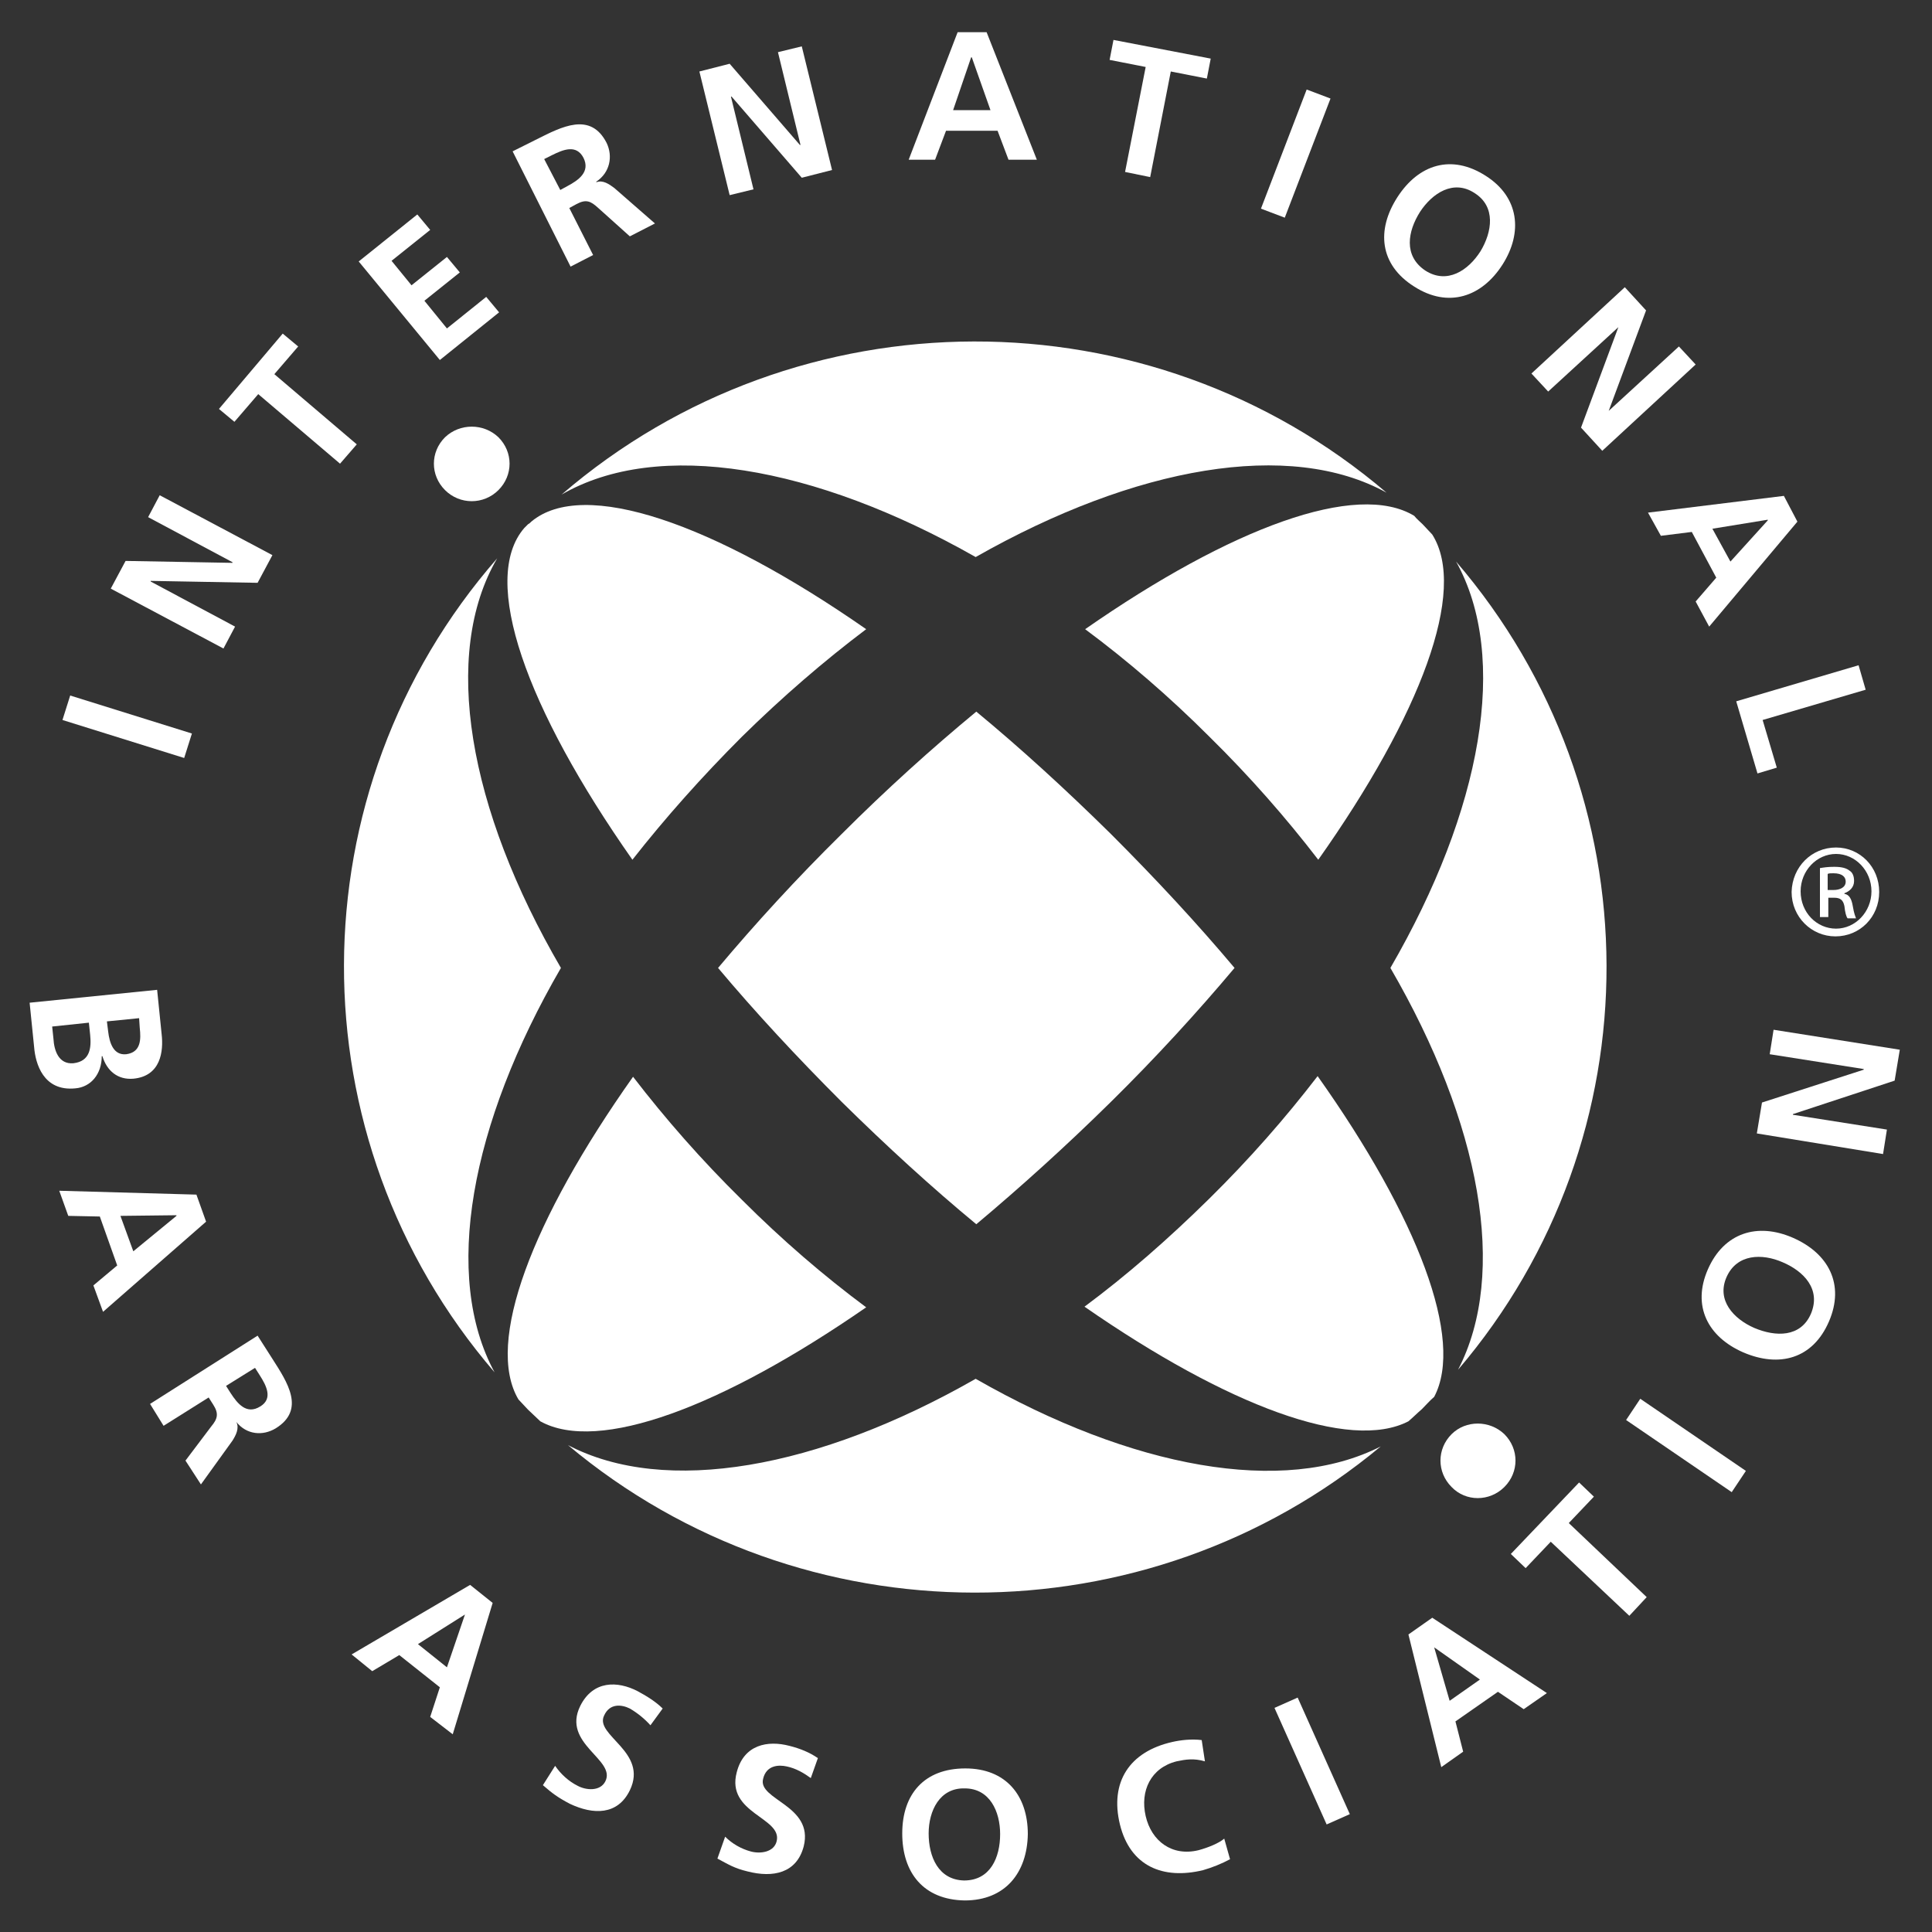 <?xml version="1.0" encoding="utf-8"?>
<!-- Generator: Adobe Illustrator 28.0.0, SVG Export Plug-In . SVG Version: 6.00 Build 0)  -->
<svg version="1.1" id="Layer_1" xmlns="http://www.w3.org/2000/svg" xmlns:xlink="http://www.w3.org/1999/xlink" x="0px" y="0px"
	 viewBox="0 0 300 300" style="enable-background:new 0 0 300 300;" xml:space="preserve">
<rect x="0" y="0" width="300" height="300" fill="#333333" stroke="none"/>
<style type="text/css">
	.st0{fill:#FFFFFF;}
</style>
<path class="st0" d="M9.7,111.8l1.2-3.8l18.9,5.9l-1.2,3.8L9.7,111.8z"/>
<path class="st0" d="M17.2,91.4l2.3-4.3l16.6,0.3v-0.1l-13.1-7l1.8-3.4l17.5,9.3L40,90.5l-16.6-0.3v0.1l13.1,7l-1.8,3.4L17.2,91.4z"
	/>
<path class="st0" d="M40.1,61.2l-3.7,4.3l-2.4-2l9.9-11.7l2.4,2l-3.7,4.3L55.4,69l-2.6,3L40.1,61.2z"/>
<path class="st0" d="M55.7,40.6l9.1-7.3l2,2.4l-6,4.8l3.1,3.8l5.5-4.4l2,2.4l-5.5,4.4l3.5,4.3l6.1-4.9l2,2.4l-9.2,7.4L55.7,40.6z"/>
<path class="st0" d="M84.5,24.7l1.2-0.6c1.8-0.9,3.8-1.7,4.9,0.4c1.1,2.2-0.8,3.5-2.5,4.4L87,29.5L84.5,24.7z M88.6,41.4l3.5-1.8
	l-3.7-7.3l1.1-0.6c1.5-0.8,2.2-0.5,3.4,0.6l4.9,4.4l3.9-2l-6.3-5.5c-0.8-0.6-1.8-1.3-2.8-0.9v-0.1c2.1-1.4,2.6-3.9,1.6-6
	c-2.5-4.9-7-2.5-10.8-0.6l-3.8,1.9L88.6,41.4z"/>
<path class="st0" d="M108.6,11.1l4.7-1.2l10.9,12.6h0.1l-3.5-14.4l3.7-0.9l4.7,19.2l-4.7,1.2L113.6,15h-0.1l3.5,14.4l-3.7,0.9
	L108.6,11.1z"/>
<path class="st0" d="M153.8,17.1H148l2.8-8.2h0.1L153.8,17.1z M141.1,24.8h4.1l1.7-4.5h8l1.7,4.5h4.4L153.2,5h-4.5L141.1,24.8z"/>
<path class="st0" d="M177.9,10.4l-5.6-1.1l0.6-3.1L188,9.1l-0.6,3.1l-5.6-1.1l-3.2,16.4l-3.9-0.8L177.9,10.4z"/>
<path class="st0" d="M202.9,13.9l3.7,1.4l-7.1,18.5l-3.7-1.4L202.9,13.9z"/>
<path class="st0" d="M220.5,32.9c1.9-2.9,5.2-5.1,8.5-2.9c3.3,2.1,2.7,6,0.9,9c-1.9,3-5.2,5.2-8.6,3
	C217.9,39.7,218.6,35.9,220.5,32.9z M217,30.6c-3.3,5.1-2.8,10.5,2.6,13.9c5.3,3.4,10.5,1.6,13.7-3.4s2.6-10.5-2.6-13.8
	C225.4,23.9,220.3,25.5,217,30.6z"/>
<path class="st0" d="M252.3,44.6l3.3,3.6l-5.8,15.6l0,0l10.9-10l2.6,2.8L248.8,70l-3.3-3.6l5.8-15.6l0,0l-10.9,10l-2.6-2.8
	L252.3,44.6z"/>
<path class="st0" d="M268.7,87.2l-2.8-5.1l8.6-1.4v0.1L268.7,87.2z M255.9,79.6l2,3.6l4.8-0.6l3.8,7.1l-3.2,3.7l2.1,3.9L279.1,81
	l-2.1-4L255.9,79.6z"/>
<path class="st0" d="M288.6,103.3l1.1,3.8l-16,4.7l2.2,7.4l-3,0.9l-3.3-11.2L288.6,103.3z"/>
<path class="st0" d="M13.8,158.8l0.2,1.9c0.2,2,0,4.1-2.6,4.4c-2.3,0.2-3-2-3.1-3.8l-0.2-1.9L13.8,158.8z M21.6,158.1l0.1,1.5
	c0.2,1.8,0.2,3.8-2.1,4.1c-2,0.2-2.6-1.8-2.8-3.5l-0.2-1.6L21.6,158.1z M4.6,155.7l0.7,6.9c0.2,2.5,1.4,6.9,6.4,6.4
	c2.4-0.2,4.1-2.2,4.1-5h0.1c0.7,2.3,2.4,3.7,4.8,3.5c4.3-0.4,4.7-4.3,4.4-6.9l-0.7-6.9L4.6,155.7z"/>
<path class="st0" d="M20.7,194.3l-2-5.5l8.7-0.1v0.1L20.7,194.3z M9.2,184.9l1.4,3.9l4.9,0.1l2.7,7.6l-3.7,3.1l1.5,4.1l16-14
	l-1.5-4.2L9.2,184.9z"/>
<path class="st0" d="M39.6,212.4l0.7,1.1c1.1,1.7,2.1,3.7,0.1,4.9c-2.1,1.3-3.5-0.4-4.6-2.1l-0.7-1.1L39.6,212.4z M23.3,218l2.1,3.4
	l7-4.4l0.7,1.1c0.9,1.4,0.7,2.2-0.3,3.4l-4,5.3l2.4,3.7l4.9-6.8c0.5-0.8,1.1-1.9,0.6-2.9l0,0c1.6,2,4.1,2.2,6.1,1
	c4.7-2.9,1.8-7.2-0.5-10.8l-2.3-3.6L23.3,218z"/>
<path class="st0" d="M69.4,258.9l-4.5-3.6l7.3-4.6l0,0L69.4,258.9z M54.6,256.9l3.2,2.6L62,257l6.3,5l-1.5,4.6l3.5,2.7l6.2-20.4
	l-3.5-2.8L54.6,256.9z"/>
<path class="st0" d="M101,267.9c-0.9-1-2-1.9-3.2-2.6c-1.2-0.6-3.1-0.9-4,1.1c-1.5,3.1,6.9,5.6,4,11.6c-1.9,3.9-5.7,3.8-9.3,2.1
	c-1.9-1-2.7-1.6-4.2-2.9l1.9-3c0.9,1.3,2.1,2.4,3.5,3.1c1.3,0.7,3.5,0.9,4.3-0.7c1.7-3.4-6.8-5.8-3.9-11.7c2-4,5.8-3.9,8.9-2.3
	c1.5,0.8,2.9,1.7,3.9,2.7L101,267.9z"/>
<path class="st0" d="M125.9,276.1c-1.1-0.8-2.3-1.5-3.7-1.8c-1.3-0.3-3.2-0.2-3.7,1.9c-0.9,3.3,7.9,4.1,6.3,10.5
	c-1.1,4.2-4.8,4.9-8.7,3.9c-2.1-0.5-3-1.1-4.7-2l1.2-3.4c1.1,1.1,2.5,1.9,4,2.3s3.6,0.1,4-1.6c0.9-3.7-7.9-4.3-6.2-10.7
	c1.1-4.3,4.8-5,8.2-4.1c1.6,0.4,3.1,1,4.4,1.9L125.9,276.1z"/>
<path class="st0" d="M144.2,284.7c0-3.5,1.7-7.1,5.6-7c3.9,0,5.5,3.6,5.5,7.1c0,3.6-1.5,7.2-5.6,7.2
	C145.7,291.9,144.2,288.3,144.2,284.7z M140.1,284.7c0,6.1,3.3,10.3,9.7,10.4c6.3,0,9.7-4.3,9.8-10.3c0-6-3.4-10.2-9.7-10.2
	C143.5,274.6,140.1,278.6,140.1,284.7z"/>
<path class="st0" d="M191,288.7c-1.3,0.7-2.8,1.3-4.2,1.7c-6.2,1.5-11.3-0.6-12.9-7.1c-1.6-6.6,1.5-11.3,8.1-12.8
	c1.3-0.3,3-0.5,4.6-0.3l0.5,3.3c-1.7-0.5-3-0.3-4.4,0c-4,1-5.7,4.6-4.8,8.5s4.1,6.3,8.2,5.3c1.5-0.4,3.2-1.1,4-1.8L191,288.7z"/>
<path class="st0" d="M197.9,265.2l3.6-1.6l8.1,18.1l-3.6,1.6L197.9,265.2z"/>
<path class="st0" d="M229.8,260.8l-4.7,3.3l-2.4-8.3l0,0L229.8,260.8z M223.8,274.4l3.4-2.4l-1.2-4.7l6.6-4.6l4,2.7l3.6-2.5
	l-17.8-11.7l-3.7,2.6L223.8,274.4z"/>
<path class="st0" d="M240.8,239.4l-3.9,4.1l-2.3-2.2l10.6-11.1l2.3,2.2l-3.9,4.1l12.1,11.5l-2.7,2.9L240.8,239.4z"/>
<path class="st0" d="M252.5,220.5l2.2-3.3l16.4,11.2l-2.2,3.3L252.5,220.5z"/>
<path class="st0" d="M272.4,206.2c-3.2-1.4-5.9-4.3-4.3-7.9c1.6-3.6,5.5-3.7,8.7-2.3c3.3,1.4,6,4.2,4.4,8
	C279.6,207.7,275.7,207.6,272.4,206.2z M270.7,210c5.6,2.4,10.8,1,13.3-4.8s-0.1-10.6-5.6-13s-10.7-0.8-13.2,4.9
	C262.7,202.8,265.2,207.6,270.7,210z"/>
<path class="st0" d="M272.8,176l0.8-4.8l15.8-5.1V166l-14.6-2.3l0.6-3.8L295,163l-0.8,4.8l-15.8,5.2v0.1l14.6,2.3l-0.6,3.8
	L272.8,176z"/>
<path class="st0" d="M77.4,67.9c2.3,2.3,2.3,5.9,0,8.2c-2.3,2.3-6,2.3-8.3,0s-2.3-5.9,0-8.2C71.4,65.7,75.1,65.7,77.4,67.9z"/>
<path class="st0" d="M233.6,222.7c2.3,2.3,2.3,5.9,0,8.2s-6,2.3-8.2,0c-2.3-2.3-2.3-5.9,0-8.2C227.6,220.5,231.3,220.5,233.6,222.7z
	"/>
<g>
	<path class="st0" d="M115.2,114.4c6.3-6.2,12.8-11.8,19.3-16.7c-23.7-16.5-43.9-23.5-52-16.7c-0.2,0.2-0.3,0.3-0.5,0.4
		c-0.2,0.2-0.4,0.4-0.6,0.6c-6.9,8,0.3,28,16.8,51.5C103.3,127,109,120.6,115.2,114.4z"/>
	<path class="st0" d="M134.5,203c-6.6-4.9-13.1-10.5-19.3-16.7c-6.3-6.2-11.9-12.6-16.9-19.1c-15.7,22.2-23,41.3-17.8,50.1
		c0.5,0.5,1,1.1,1.5,1.6c0.6,0.6,1.3,1.2,1.9,1.8C92.9,225.7,112.1,218.5,134.5,203z"/>
	<path class="st0" d="M204.6,167.1c-5,6.5-10.6,12.9-16.9,19.1c-6.3,6.2-12.7,11.8-19.3,16.7c22.2,15.4,41.2,22.5,50.3,17.8
		c0.7-0.6,1.4-1.3,2.1-1.9c0.6-0.6,1.2-1.3,1.9-1.9C227.4,208,220.2,189.1,204.6,167.1z"/>
	<path class="st0" d="M172.5,171.1c7-6.9,13.4-13.9,19.2-20.8c-5.8-6.9-12.2-13.8-19.2-20.8c-7-6.9-14-13.3-20.9-19
		c-6.9,5.7-14,12.1-20.9,19c-7,6.9-13.4,13.9-19.2,20.8c5.8,6.9,12.2,13.8,19.2,20.8c7,6.9,14,13.3,20.9,19
		C158.4,184.4,165.5,178,172.5,171.1z"/>
	<path class="st0" d="M151.5,86.5c24.8-14.1,48.8-18.3,63.8-10c-36.8-31.4-91.4-31.3-128.1,0.3C102.2,68.1,126.5,72.3,151.5,86.5z"
		/>
	<path class="st0" d="M87.1,150.3c-14.4-24.7-18.6-48.7-9.9-63.6c-31.6,36.2-31.7,90-0.4,126.4C68.7,198.2,73,174.6,87.1,150.3z"/>
	<path class="st0" d="M151.5,214.1c-24.5,14-48.2,18.2-63.3,10.3c36.4,30.5,89.8,30.5,126.2,0.2C199.3,232.3,175.8,228,151.5,214.1z
		"/>
	<path class="st0" d="M226.1,87.2c8.3,14.9,4,38.6-10.2,63.1c14,24.1,18.3,47.4,10.5,62.4C257.3,176.5,257.1,123.3,226.1,87.2z"/>
	<path class="st0" d="M168.5,97.7c6.6,4.9,13.1,10.5,19.3,16.7c6.3,6.2,11.9,12.6,16.9,19.1c15.9-22.5,23.2-41.8,17.7-50.5
		c-0.5-0.5-1-1.1-1.5-1.6c-0.4-0.4-0.9-0.8-1.3-1.3C210.7,74.7,191.2,81.9,168.5,97.7z"/>
</g>
<g>
	<path class="st0" d="M285.1,131.6c3.7,0,6.7,3,6.7,6.9s-3,6.9-6.8,6.9c-3.7,0-6.8-3-6.8-6.9C278.3,134.6,281.3,131.6,285.1,131.6
		L285.1,131.6z M285.1,132.6c-3,0-5.5,2.6-5.5,5.8c0,3.3,2.5,5.8,5.5,5.8s5.5-2.6,5.5-5.8C290.6,135.2,288.1,132.6,285.1,132.6
		L285.1,132.6z M283.8,142.4h-1.2v-7.6c0.6-0.1,1.2-0.2,2.2-0.2c1.2,0,1.9,0.2,2.4,0.6c0.5,0.3,0.7,0.9,0.7,1.6c0,1-0.7,1.6-1.5,1.9
		v0.1c0.7,0.1,1.1,0.7,1.3,1.9c0.2,1.2,0.4,1.6,0.5,1.9h-1.3c-0.2-0.2-0.4-0.9-0.5-1.9c-0.2-1-0.7-1.3-1.6-1.3h-0.9v3H283.8z
		 M283.8,138.2h0.9c1,0,1.9-0.4,1.9-1.3c0-0.7-0.5-1.3-1.9-1.3c-0.4,0-0.7,0-0.9,0.1V138.2z"/>
</g>
</svg>
